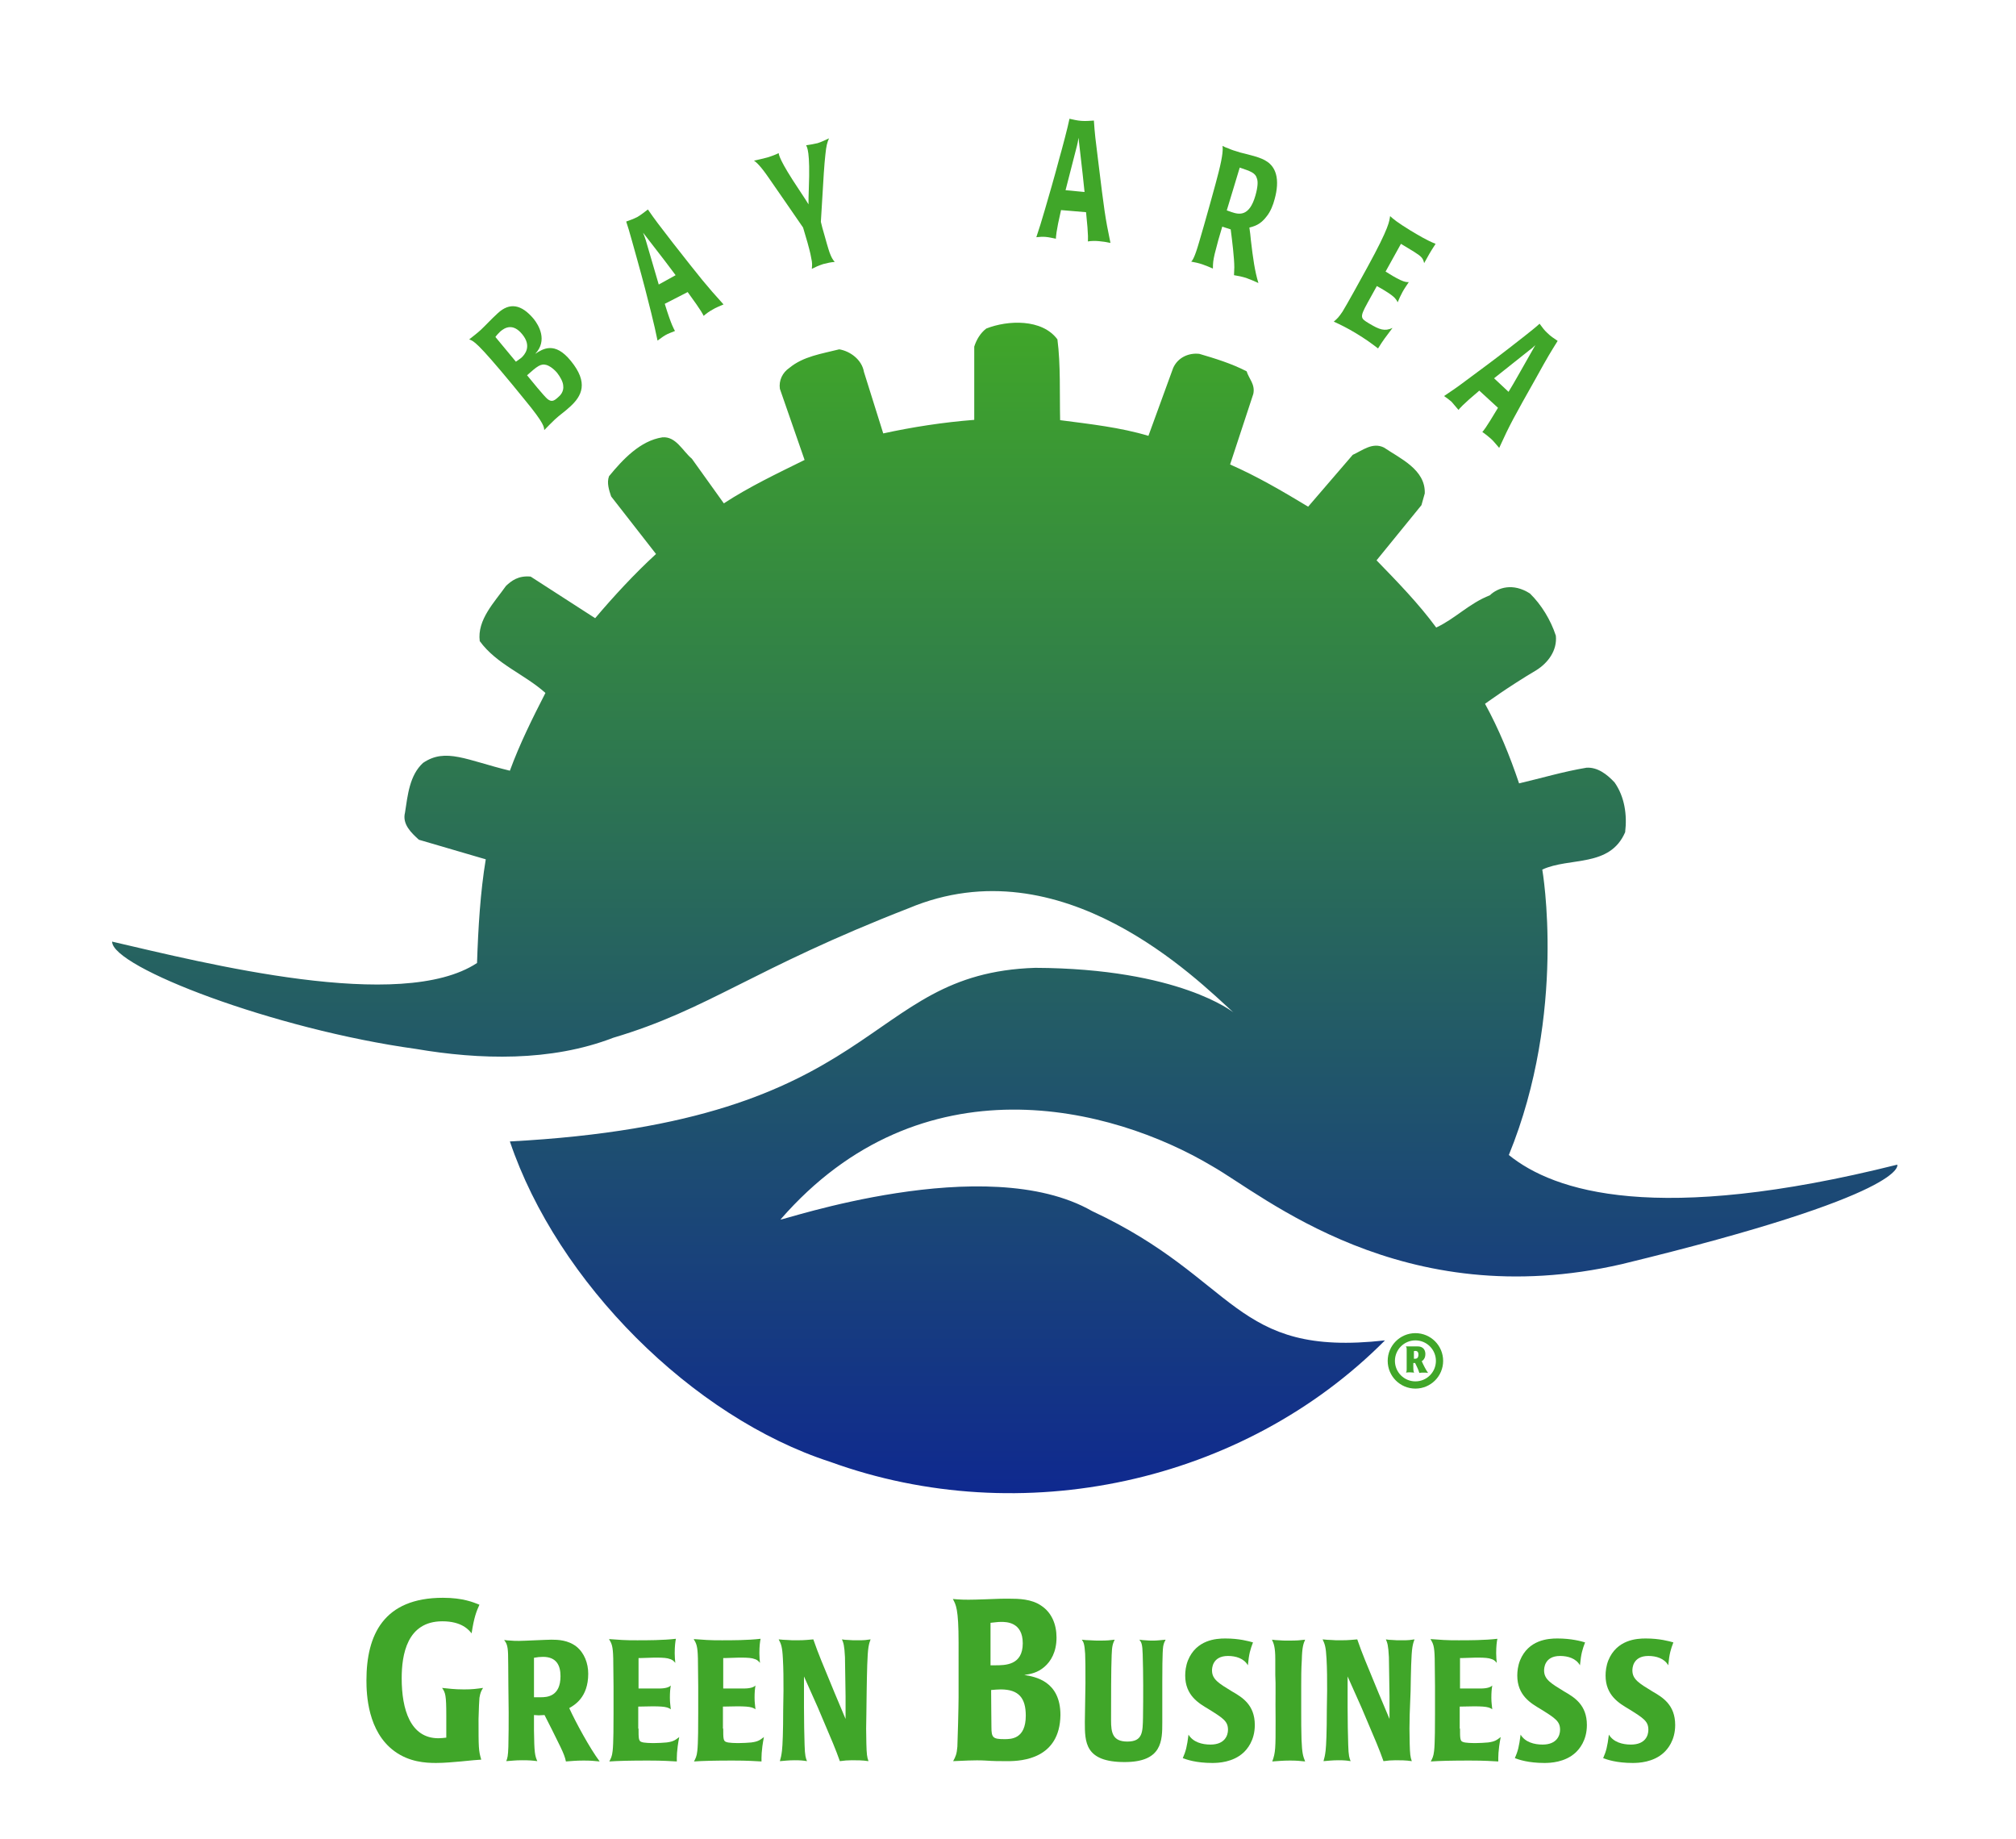 <?xml version="1.0" encoding="utf-8"?>
<!-- Generator: Adobe Illustrator 21.1.0, SVG Export Plug-In . SVG Version: 6.00 Build 0)  -->
<svg version="1.1" id="Layer_1" xmlns="http://www.w3.org/2000/svg" xmlns:xlink="http://www.w3.org/1999/xlink" x="0px" y="0px"
	 viewBox="0 0 669 610" style="enable-background:new 0 0 669 610;" xml:space="preserve">
<style type="text/css">
	.st0{fill:url(#SVGID_1_);}
	.st1{fill:#40A629;}
	.st2{fill:none;stroke:#40A629;stroke-width:2.4;}
</style>
<linearGradient id="SVGID_1_" gradientUnits="userSpaceOnUse" x1="333.369" y1="107.026" x2="333.369" y2="495.378">
	<stop  offset="0" style="stop-color:#40A629"/>
	<stop  offset="1" style="stop-color:#0F298F"/>
</linearGradient>
<path class="st0" d="M350.9,112.6c1.1,8.4,0.7,18,0.9,26.8c10,1.3,20,2.4,29.3,5.2l8.2-22.5c1.6-3.6,5.3-5.1,8.7-4.7
	c5.1,1.5,10.7,3.2,15.7,5.8c0.7,2.4,2.9,4.3,2.2,7.5l-7.7,23.4c8.9,3.9,17.3,8.8,25.9,14l14.8-17.2c3.3-1.5,6.6-4.3,10.4-2.4
	c5.3,3.6,13.8,7.3,13.5,15.2l-1.1,3.9l-14.9,18.3c6.9,7.1,14,14.4,19.8,22.3c6.4-3,10.9-8,17.8-10.7c2.7-2.6,7.7-4.2,13.3-0.6
	c3.8,3.7,6.9,8.8,8.6,14c0.5,4.9-2.6,9-6.4,11.4c-9.6,5.7-17.1,11.2-17.1,11.2c4.6,8.4,8.2,17.2,11.3,26.4
	c7.3-1.7,14.6-3.9,22.4-5.2c3.6-0.2,6.7,2.1,9.3,4.9c3.3,4.7,4.2,10.7,3.5,16.5c-5.1,11.8-18.4,8.2-27.5,12.4
	c0,0,8.3,47.3-11.1,94.7c15.1,12.2,49,23.2,128.9,3.2c0,0,4.6,9.7-91.4,33c-73,16.8-118.9-22.9-136.1-32.6
	c-33.1-19.7-96.3-36-143.1,17.8c0,0.6,68.1-23,103.4-2.8c48.6,22.7,46.6,48.6,97.2,42.9C412.5,492.1,338.9,508,275.5,485
	c-45.7-14.8-90.5-59.5-106.3-106.3c125.3-6.6,116.1-55.7,174.3-57.6c47.9,0.2,65.8,14.8,65.8,14.8c-12.1-11-56.9-55.9-107.7-34.6
	c-52.2,20.3-66.4,33.6-98.1,43c-20.7,8-44.4,7.3-65.5,3.7C91,341.5,37.2,320.9,37.2,312.4c30.7,7.1,95.9,23.7,121.1,7.1
	c0.4-11.8,1.1-23.6,2.9-34.4l-22.2-6.5c-2.4-2.2-5.6-5.1-4.6-9c0.9-5.8,1.5-12.4,6-16.5c7.5-5.1,14.4-0.9,28.8,2.6
	c3.3-9,7.5-17.4,11.8-25.8c-6.9-6.2-16.2-9.5-21.8-17.2c-0.9-7.1,4.9-12.9,8.7-18.3c1.8-1.7,4.1-3.5,8.2-3.1l21.4,13.8
	c6-7.1,13.1-14.8,20.2-21.3l-14.9-19.1c-0.7-2.1-1.5-4.5-0.7-6.7c4.6-5.6,10.4-11.8,17.7-12.9c4.5-0.4,6.7,4.5,9.8,7.1l10.6,14.8
	c8.6-5.6,17.7-9.9,26.8-14.4l-8.2-23.6c-0.4-2.8,0.9-5.4,3.1-6.9c4.7-3.9,10.7-4.7,16.6-6.2c3.6,0.6,7.5,3.4,8.2,7.5l6.4,20.4
	c9.6-2.1,19.9-3.7,30.2-4.5v-24.3c0.7-2.2,2-4.5,4-6C334.4,106.2,345.8,105.7,350.9,112.6z"/>
<g>
	<path class="st1" d="M189.1,135c-1.6,1.5-3.4,2.7-5,4.2c-1.2,1.1-2.3,2.3-3.5,3.5c-0.1-1,0.2-2-6.5-10.1l-4-4.9
		c-12-14.5-12.9-14.5-14.4-15.1c1.4-1.1,2.7-2.1,3.9-3.2c1.6-1.5,3.1-3.2,5.6-5.5c3.9-3.6,7.8-3,11.9,1.9c1.7,2.1,4.7,7.2,0.5,11.6
		c2.6-1.7,6.5-4.2,11.8,2.3C195.4,127,193.1,131.4,189.1,135z M171.2,120c0.5-0.3,1.1-0.8,1.8-1.3c1.1-1,3.6-3.8,0.3-7.8
		c-3.1-3.8-5.8-2.2-7.3-0.9c-0.6,0.6-1.1,1.1-1.6,1.8L171.2,120z M181.4,121.1c-2-0.6-3.2,0.5-6.5,3.4c1.3,1.6,5.6,6.9,6.8,7.9
		c1.3,1,2.1,0.7,3.5-0.6c0.6-0.5,2-1.8,1.7-3.9c-0.1-1.3-1-2.9-2.1-4.3C183.3,121.9,182,121.3,181.4,121.1z"/>
</g>
<g>
	<path class="st1" d="M220.6,100.8c2.2,7.2,3.2,8.7,3.4,9c-1.1,0.5-2.2,0.8-3.2,1.4c-0.9,0.5-1.7,1.2-2.6,1.8
		c-0.7-3.4-1.1-5.1-2.1-9.2c-1.2-4.9-2.7-10.7-4.6-17.5c-0.7-2.4-2.8-10.3-3.7-12.8c1.2-0.4,2.5-0.9,3.7-1.5
		c1.2-0.7,2.3-1.6,3.5-2.5c2.5,3.6,3.5,4.9,8.3,11.1c9.5,12.1,11,14,16.8,20.4c-1.3,0.6-2.5,1-3.6,1.7c-1.1,0.6-2.1,1.3-3,2.1
		c-0.2-0.4-0.4-1.2-5.3-7.9L220.6,100.8z M224.2,91.3c-2.5-3.4-3.3-4.4-10.8-14.1c0.4,1.1,0.7,1.8,0.9,2.5l4.3,14.7L224.2,91.3z"/>
</g>
<g>
	<path class="st1" d="M268.4,62.7c0.5-12.6-0.6-13.9-0.9-14.5c1.3-0.2,2.6-0.4,3.8-0.7c1.3-0.4,2.5-1,3.8-1.6
		c-0.6,1.4-0.9,2.4-1.2,5.4c-0.4,3.8-0.5,5.3-1.5,22.3c0.3,1.4,0.7,2.7,1.1,4.1c0.4,1.5,1.4,5,1.8,6.1c0.6,1.6,1,2.3,1.7,3.1
		c-1.3,0.1-2.2,0.3-3.8,0.7c-1.8,0.6-2.6,1-3.8,1.6c0.1-1.2,0.2-1.9-0.2-3.6c-0.3-1.8-0.8-3.5-1.2-5c-0.5-1.7-1-3.4-1.5-5.1
		c-5.6-8.1-6.8-9.9-11.4-16.5c-2.6-3.8-4.1-5.2-4.9-5.7c1.7-0.4,3.2-0.7,4.6-1.1c1.2-0.4,2.4-0.8,3.6-1.4c0.1,0.5,0.1,2.2,6.8,12.2
		c2,3,2.5,3.8,3.1,4.8C268.3,66.6,268.3,64.7,268.4,62.7z"/>
</g>
<g>
	<path class="st1" d="M352.1,69.7c-1.7,7.3-1.7,9.1-1.7,9.5c-1.1-0.2-2.2-0.5-3.4-0.6c-1-0.1-2.1,0-3.1,0.1c1.1-3.3,1.6-4.9,2.8-9
		c1.4-4.8,3.1-10.6,4.9-17.4c0.7-2.4,2.8-10.3,3.3-12.9c1.3,0.3,2.6,0.6,3.9,0.7c1.4,0.1,2.8,0,4.2-0.1c0.3,4.4,0.5,6.1,1.5,14
		c1.9,15.5,2.2,18,4,26.6c-1.4-0.3-2.6-0.5-3.9-0.6c-1.2-0.1-2.4-0.1-3.6,0.1c0-0.4,0.3-1.2-0.6-9.7L352.1,69.7z M359.9,63.7
		c-0.4-4.2-0.6-5.6-2-18c-0.2,1.2-0.3,1.9-0.5,2.6l-3.8,14.8L359.9,63.7z"/>
</g>
<g>
	<path class="st1" d="M420.4,71.7c-2.2,3-4.4,3.4-5.8,3.8c0.2,1.4,0.4,2.8,0.5,4.2c0.7,6,1.3,10.3,2.5,14.2
		c-1.3-0.6-2.7-1.2-4.1-1.7c-1.3-0.4-2.7-0.7-4-0.9c0-0.9,0.1-1.7,0.1-2.6c0-3-0.7-8.8-1.2-12.6l-2.8-0.9c-0.9,2.9-1.7,5.8-2.5,9
		c-0.5,2.2-0.6,3-0.6,4.9c-1.2-0.5-2.3-1-3.5-1.4c-1.2-0.4-2.5-0.7-3.7-0.9c0.4-0.4,1.1-1.2,2.6-6.4c1.6-5.3,6-21.1,6.5-23.3
		c1.5-5.9,1.4-7.7,1.3-8.7c0.4,0.2,0.9,0.5,1.6,0.7c0.7,0.3,1.6,0.7,2.7,1c0.8,0.3,2.2,0.7,3.6,1c1.4,0.4,2.6,0.7,3.3,0.9
		c2.4,0.8,5.4,1.9,6.5,5.7c0.7,2.4,0.4,5.4-0.4,8.3C422.5,68,421.6,70.2,420.4,71.7z M417.1,59.2c-0.5-1.9-2.2-2.4-5.7-3.6
		c-2.1,6.9-2.3,7.7-4.3,14.2c0.6,0.2,1.1,0.4,1.7,0.6c2.4,0.8,5.8,1.5,7.8-5.5C417.4,62.1,417.5,60.2,417.1,59.2z"/>
</g>
<g>
	<path class="st1" d="M459.8,90.1c1.6,1,3.2,2,4.9,2.8c1.5,0.7,2.1,0.7,2.8,0.7c-0.8,1.2-1.5,2.2-2.1,3.3c-0.6,1.1-1.1,2.2-1.6,3.4
		c-0.2-0.4-0.3-0.7-0.6-1c-0.5-0.8-1.9-1.8-3.7-2.9c-0.8-0.5-1.7-1-2.6-1.5l-3.1,5.6c-2.7,4.9-2.3,5.1,0.5,6.8
		c3.5,2.1,5.2,2.7,7.8,1.5c-2.4,3.2-3,3.9-4.8,6.8c-2.1-1.6-4.1-3.1-7.6-5.2c-2.7-1.6-4.7-2.6-7.1-3.7c1.1-0.9,1.7-1.5,2.9-3.3
		c1.2-1.9,6.3-11.1,8.3-14.8c7.4-13.5,7.2-15.2,7.5-16.9c1.1,1,2.4,2.1,6.8,4.8c2.7,1.6,5.3,3.2,8.3,4.4c-1.9,2.9-2.3,3.7-3.8,6.4
		c-0.4-1.6-0.7-2.1-3.4-3.8c-1-0.6-2.5-1.5-4.3-2.6L459.8,90.1z"/>
</g>
<g>
	<path class="st1" d="M490.9,129.6c-5.6,4.7-6.7,6.1-6.9,6.4c-0.8-0.9-1.5-1.8-2.3-2.7c-0.8-0.7-1.6-1.3-2.5-1.9
		c2.8-1.9,4.2-2.8,7.5-5.3c3.9-2.9,8.7-6.4,14.1-10.6c1.9-1.5,8.2-6.3,10.1-8.1c0.8,1.1,1.6,2.2,2.6,3.1c1,1,2.2,1.8,3.4,2.6
		c-2.3,3.7-3.2,5.1-7,12c-7.6,13.5-8.8,15.6-12.4,23.5c-1-1.1-1.7-2.1-2.7-3c-0.9-0.8-1.9-1.6-2.9-2.3c0.3-0.3,0.9-0.8,5.2-8
		L490.9,129.6z M500.6,130c2.2-3.6,2.8-4.8,8.9-15.5c-0.8,0.8-1.4,1.3-2,1.7l-11.7,9.3L500.6,130z"/>
</g>
<g>
	<path class="st1" d="M148.1,569.2c0-6.9-0.3-7.6-1.4-9.2c2,0.2,4,0.5,7.3,0.5c2.8,0,4.1-0.2,6.3-0.5c-0.6,1-0.9,1.5-1.2,3.3
		c-0.1,1.5-0.2,2.9-0.3,7c0,9.5,0,10.5,0.9,13.5c-2,0.1-2.5,0.2-6.8,0.6c-2.5,0.2-5.3,0.5-8.2,0.5c-3.5,0-8.9-0.3-13.8-3.9
		c-8.9-6.5-9.3-18.9-9.3-23.5c0-15.1,5.7-27.4,25.4-27.4c6.6,0,10.1,1.5,12.1,2.3c-1,2.2-1.8,4.2-2.6,9.5c-0.9-1.1-3.2-4-9.7-4
		c-11.8,0-13.5,11.2-13.5,18.9c0,10.4,2.9,19.9,12.2,19.9c0.7,0,1.7-0.1,2.6-0.2L148.1,569.2z"/>
</g>
<g>
	<path class="st1" d="M168.7,559.3c0-6.5-0.1-8.6-0.1-10.5c-0.1-3.1-0.6-3.7-1.3-4.7c0.8,0.1,1.5,0.2,2.2,0.2
		c0.8,0.1,1.6,0.1,2.8,0.1c0.8,0,3-0.1,5.3-0.2c2.3-0.1,4.6-0.2,5.4-0.2c2.1,0,5.5,0.1,8.3,2.3c2.6,2.1,3.9,5.5,3.9,9
		c0,7.9-4.6,10.4-6.3,11.4c2.1,4.6,6.8,13.3,10.1,17.7c-1.9-0.2-3.1-0.3-5.4-0.3c-2.6,0-4.2,0.2-5.8,0.3c-0.3-1.4-0.7-2.5-1.8-4.8
		c-1.7-3.5-4-8.1-5.3-10.6l-1.9,0.1l-1.6-0.1v5.1c0.1,7.5,0.3,8.3,1.1,10.2c-1.5-0.2-2.5-0.3-5.1-0.3c-2.3,0-3.5,0.2-5.2,0.3
		c0.4-1,0.6-1.7,0.7-4.8c0.1-3.8,0.1-7.8,0.1-11.4L168.7,559.3z M177.2,563.1h2.2c2.1,0,6.6-0.2,6.6-7c0-3.5-1.3-6.4-5.8-6.4
		c-1,0-1.9,0.1-3,0.3V563.1z"/>
	<path class="st1" d="M211.9,573.5c0,3,0,4.1,0.9,4.4c0.8,0.4,3.4,0.4,4.4,0.4c1.4,0,2.7-0.1,4-0.2c2.4-0.3,3-0.9,4.2-1.8
		c-0.9,4.7-0.8,6.7-0.8,8.1c-2.1-0.1-4.3-0.3-9.6-0.3c-5.7,0-9.9,0.1-12.8,0.3c0.5-1,0.9-1.6,1.1-3.5c0.3-2.3,0.3-9.5,0.3-12.4v-9
		l-0.1-9.3c-0.1-4.1-0.5-4.9-1.4-6.4c1.3,0.1,2.9,0.2,4.4,0.3c1.6,0.1,3.3,0.1,5,0.1c3.2,0,8.6,0,12.8-0.5c-0.2,0.9-0.4,2.5-0.4,4.8
		c0,1.4,0.1,2.1,0.2,3.2c-0.6-0.7-0.9-1.1-2.5-1.5c-2.3-0.5-7.8-0.1-9.2-0.1h-0.5v10.1h6.7c2.5,0,3.5-0.5,4-1
		c-0.2,1.2-0.3,2.3-0.3,4.1c0,1.6,0.2,2.6,0.3,3.8c-1.3-1-3.3-1.1-10.8-0.9V573.5z"/>
	<path class="st1" d="M240,573.5c0,3,0,4.1,0.9,4.4c0.8,0.4,3.4,0.4,4.4,0.4c1.4,0,2.7-0.1,4-0.2c2.4-0.3,3-0.9,4.2-1.8
		c-0.9,4.7-0.8,6.7-0.8,8.1c-2.1-0.1-4.3-0.3-9.6-0.3c-5.7,0-9.9,0.1-12.8,0.3c0.5-1,0.9-1.6,1.1-3.5c0.3-2.3,0.3-9.5,0.3-12.4v-9
		l-0.1-9.3c-0.1-4.1-0.5-4.9-1.4-6.4c1.4,0.1,2.9,0.2,4.4,0.3c1.6,0.1,3.3,0.1,5,0.1c3.2,0,8.6,0,12.8-0.5c-0.2,0.9-0.4,2.5-0.4,4.8
		c0,1.4,0.1,2.1,0.2,3.2c-0.6-0.7-0.9-1.1-2.5-1.5c-2.3-0.5-7.8-0.1-9.2-0.1H240v10.1h6.7c2.5,0,3.5-0.5,4-1
		c-0.2,1.2-0.3,2.3-0.3,4.1c0,1.6,0.2,2.6,0.3,3.8c-1.3-1-3.3-1.1-10.8-0.9V573.5z"/>
	<path class="st1" d="M287.5,568.8c-0.1,4.1-0.1,5.2,0,9.7c0.1,3.5,0.2,4.4,0.7,5.8c-2-0.3-3.8-0.3-5.5-0.3c-1.4,0-2.5,0.1-4,0.3
		c-1.5-4.2-2.1-5.6-7.3-17.8l-4.6-10.3v10.3c0,5.1,0.1,8.6,0.2,12.4c0.1,3.7,0.4,4.4,0.8,5.4c-1.2-0.2-2.2-0.3-4-0.3
		c-2.1,0-3.6,0.2-5,0.3c0.3-1.1,0.5-1.8,0.7-3.5c0.2-1.6,0.4-6.4,0.4-13.5l0.1-6.4c0-3.7,0-7.1-0.2-10.6c-0.2-4-0.6-4.9-1.4-6.4
		c1.1,0.1,2,0.2,2.9,0.2c0.9,0.1,1.9,0.1,3.2,0.1c2.8,0,3.9-0.2,5.4-0.3c1.8,5.2,2.9,7.6,7,17.6l3.7,8.8v-7.5
		c-0.1-4.9-0.1-8.4-0.2-13c-0.2-4-0.5-4.7-1-5.9c0.6,0.1,1.3,0.2,2.2,0.2c0.8,0.1,1.8,0.1,3.2,0.1c2.1,0,2.8-0.1,4.1-0.3
		c-0.3,0.8-0.5,1.4-0.7,2.6c-0.4,2.4-0.5,8.6-0.6,14.6L287.5,568.8z"/>
</g>
<g>
	<path class="st1" d="M334.4,584.3c-3,0-4.5,0-7.5-0.2c-3.6-0.2-7.6,0.1-10.6,0.2c0.8-1.5,1.2-2.3,1.4-4.8
		c0.1-1.8,0.4-13.5,0.4-16.3V545c0-11.4-0.9-12.6-1.9-14.5c2.2,0.2,4,0.3,7.6,0.2c2.4-0.1,4.2-0.1,5.9-0.2c1.7-0.1,3.2-0.1,5.2-0.1
		c3.2,0,7.4,0.1,10.6,2.3c3.5,2.3,5.1,6.2,5.1,10.6c0,4.8-1.9,7.9-4,9.7c-2.3,2-4.6,2.4-6.7,2.7c3.6,0.6,12,2,12,13.3
		C351.7,583.5,339.2,584.3,334.4,584.3z M328.8,552.5h1.4c3.4,0,9.2,0,9.2-7.3c0-7.1-5.5-7.1-7.2-7.1c-1.2,0-2.2,0.2-3.5,0.3V552.5z
		 M332.1,560.5c-1.1,0-1.9,0.1-3.2,0.2c0,5,0.1,10,0.1,12.3c0,3.5,0.5,4,4.3,4c2.2,0,7.1,0,7.1-7.8
		C340.4,563.4,338.1,560.5,332.1,560.5z"/>
</g>
<g>
	<path class="st1" d="M360.2,558.5c0-5.5,0-7.7-0.1-9.8c-0.2-3.2-0.5-3.9-1.1-4.7c0.8,0.1,1.7,0.2,2.8,0.2c1.1,0.1,2.2,0.1,3.3,0.1
		c2.3,0,3.2-0.1,4.8-0.3c-0.6,1.3-0.9,2-1,5.1c-0.2,4.9-0.2,14.1-0.2,21.7c0,4,0.5,7,5.4,7c5.1,0,5.1-3.1,5.2-8
		c0.1-7,0.1-14.5-0.1-20.9c-0.1-3.4-0.4-4-1.1-4.9c0.8,0.1,1.4,0.2,2,0.2c0.8,0.1,1.6,0.1,2.9,0.1c0.9,0,2.6-0.2,3.8-0.3
		c-0.3,0.6-0.6,1.1-0.8,2.2c-0.3,1.8-0.3,9.5-0.3,11.9v13.3c0,6.1,0,13.2-12.5,13.2c-13.2,0-13.2-6.6-13.2-13.3L360.2,558.5z"/>
	<path class="st1" d="M415.8,544.9c-0.9,2.4-1.3,3.6-1.7,7.6c-1.3-2.3-4-3.1-6.6-3.1c-5.3,0-5.3,4.3-5.3,4.8c0,3,2.3,4.3,6.7,7
		c3.3,1.9,7.5,4.4,7.5,11.1c0,5.2-2.6,8.1-3.8,9.2c-3.5,3.2-8.3,3.4-10.3,3.4c-5.3,0-8.5-1.1-9.8-1.6c1-2.3,1.4-3.8,1.9-7.8
		c1.5,2.5,4.5,3.3,7.3,3.3c4.7,0,5.8-3,5.8-4.9c0-2.8-1.5-3.8-6.5-6.9c-3.2-1.9-7.7-4.5-7.7-11.1c0-1.4,0.2-3.2,0.9-5
		c2.8-6.9,9.4-7.3,12.4-7.3C411.2,543.6,414.4,544.5,415.8,544.9z"/>
	<path class="st1" d="M431.8,567.7c0,3.7,0,6,0.1,9.4c0.2,4.7,0.5,5.5,1.2,7.3c-1.7-0.2-3-0.3-5.1-0.3c-2.4,0-4.1,0.2-5.8,0.3
		c1.1-3,1.1-4.4,1.1-13.4c-0.1-8.2,0.1-12-0.1-15.3v-5.2c0-4-0.5-5.2-1.1-6.5c0.9,0.1,1.5,0.2,2.4,0.2c0.8,0.1,1.8,0.1,3.3,0.1
		c2.7,0,3.6-0.1,5.3-0.3c-0.6,1.4-1,2.5-1.1,6.7c-0.2,3.1-0.2,5.8-0.2,8.7V567.7z"/>
	<path class="st1" d="M467.8,568.8c-0.1,4.1-0.1,5.2,0,9.7c0.1,3.5,0.2,4.4,0.7,5.8c-2-0.3-3.8-0.3-5.4-0.3c-1.4,0-2.5,0.1-4,0.3
		c-1.5-4.2-2.1-5.6-7.3-17.8l-4.6-10.3v10.3c0,5.1,0.1,8.6,0.2,12.4c0.1,3.7,0.4,4.4,0.8,5.4c-1.2-0.2-2.2-0.3-4-0.3
		c-2.1,0-3.6,0.2-5,0.3c0.3-1.1,0.5-1.8,0.7-3.5c0.2-1.6,0.4-6.4,0.4-13.5l0.1-6.4c0-3.7,0-7.1-0.2-10.6c-0.2-4-0.6-4.9-1.3-6.4
		c1.1,0.1,2,0.2,2.9,0.2c0.9,0.1,1.9,0.1,3.2,0.1c2.8,0,3.9-0.2,5.4-0.3c1.8,5.2,2.9,7.6,7,17.6l3.7,8.8v-7.5
		c-0.1-4.9-0.1-8.4-0.2-13c-0.2-4-0.5-4.7-1-5.9c0.6,0.1,1.3,0.2,2.2,0.2c0.8,0.1,1.8,0.1,3.2,0.1c2.1,0,2.8-0.1,4.1-0.3
		c-0.3,0.8-0.5,1.4-0.7,2.6c-0.4,2.4-0.5,8.6-0.6,14.6L467.8,568.8z"/>
	<path class="st1" d="M484.5,573.5c0,3,0,4.1,0.9,4.4c0.8,0.4,3.4,0.4,4.4,0.4c1.3,0,2.7-0.1,4-0.2c2.4-0.3,3-0.9,4.2-1.8
		c-0.9,4.7-0.8,6.7-0.8,8.1c-2.1-0.1-4.3-0.3-9.6-0.3c-5.7,0-9.9,0.1-12.8,0.3c0.5-1,0.9-1.6,1.1-3.5c0.3-2.3,0.3-9.5,0.3-12.4v-9
		l-0.1-9.3c-0.1-4.1-0.5-4.9-1.4-6.4c1.3,0.1,2.9,0.2,4.4,0.3c1.6,0.1,3.3,0.1,5,0.1c3.2,0,8.6,0,12.8-0.5c-0.2,0.9-0.4,2.5-0.4,4.8
		c0,1.4,0.1,2.1,0.2,3.2c-0.6-0.7-0.9-1.1-2.5-1.5c-2.3-0.5-7.8-0.1-9.2-0.1h-0.5v10.1h6.7c2.5,0,3.5-0.5,4-1
		c-0.2,1.2-0.3,2.3-0.3,4.1c0,1.6,0.2,2.6,0.3,3.8c-1.3-1-3.3-1.1-10.8-0.9V573.5z"/>
	<path class="st1" d="M526,544.9c-0.9,2.4-1.3,3.6-1.7,7.6c-1.3-2.3-4-3.1-6.6-3.1c-5.3,0-5.3,4.3-5.3,4.8c0,3,2.3,4.3,6.7,7
		c3.3,1.9,7.5,4.4,7.5,11.1c0,5.2-2.6,8.1-3.8,9.2c-3.5,3.2-8.3,3.4-10.3,3.4c-5.3,0-8.5-1.1-9.8-1.6c1-2.3,1.4-3.8,1.9-7.8
		c1.5,2.5,4.5,3.3,7.3,3.3c4.7,0,5.8-3,5.8-4.9c0-2.8-1.5-3.8-6.5-6.9c-3.2-1.9-7.7-4.5-7.7-11.1c0-1.4,0.2-3.2,0.9-5
		c2.8-6.9,9.4-7.3,12.4-7.3C521.4,543.6,524.7,544.5,526,544.9z"/>
	<path class="st1" d="M555.3,544.9c-0.9,2.4-1.3,3.6-1.7,7.6c-1.3-2.3-4-3.1-6.6-3.1c-5.3,0-5.3,4.3-5.3,4.8c0,3,2.3,4.3,6.7,7
		c3.3,1.9,7.5,4.4,7.5,11.1c0,5.2-2.6,8.1-3.8,9.2c-3.5,3.2-8.3,3.4-10.3,3.4c-5.3,0-8.5-1.1-9.8-1.6c1-2.3,1.4-3.8,1.9-7.8
		c1.5,2.5,4.5,3.3,7.3,3.3c4.8,0,5.8-3,5.8-4.9c0-2.8-1.5-3.8-6.5-6.9c-3.2-1.9-7.7-4.5-7.7-11.1c0-1.4,0.2-3.2,0.9-5
		c2.8-6.9,9.4-7.3,12.4-7.3C550.7,543.6,553.9,544.5,555.3,544.9z"/>
</g>
<g>
	<g>
		<path class="st1" d="M466.8,450c0-0.9,0-1.6,0-2.3c0-0.6-0.1-0.8-0.3-1c0.2,0,0.4,0,0.6,0c0.2,0,0.5,0,0.8,0c0.5,0,1,0,1.4,0
			c0.4,0,0.8,0,1.1,0c2.3,0,2.6,1.7,2.6,2.5c0,0.5-0.1,1.2-0.4,1.6c-0.3,0.5-0.6,0.7-0.8,0.8c0.5,1.2,1.5,3.1,2.1,3.9
			c-0.4-0.1-0.8-0.1-1.4-0.1c-0.7,0-1.1,0-1.5,0.1c-0.3-1-0.7-1.9-1.4-3.3l-0.3,0l-0.3,0l0,1.1c0,1.6,0.1,1.8,0.3,2.1
			c-0.4,0-0.7-0.1-1.4-0.1c-0.6,0-0.9,0-1.3,0.1c0.1-0.3,0.2-0.4,0.2-1.1c0-0.8,0-1.5,0-2.5L466.8,450z M469.1,450.8
			c0.1,0,0.3,0,0.4,0c0.5,0,1.2-0.1,1.2-1.4c0-0.6-0.2-1.2-1-1.2c-0.2,0-0.4,0-0.5,0.1V450.8z"/>
	</g>
	<circle class="st2" cx="469.7" cy="451.5" r="8"/>
</g>
</svg>
